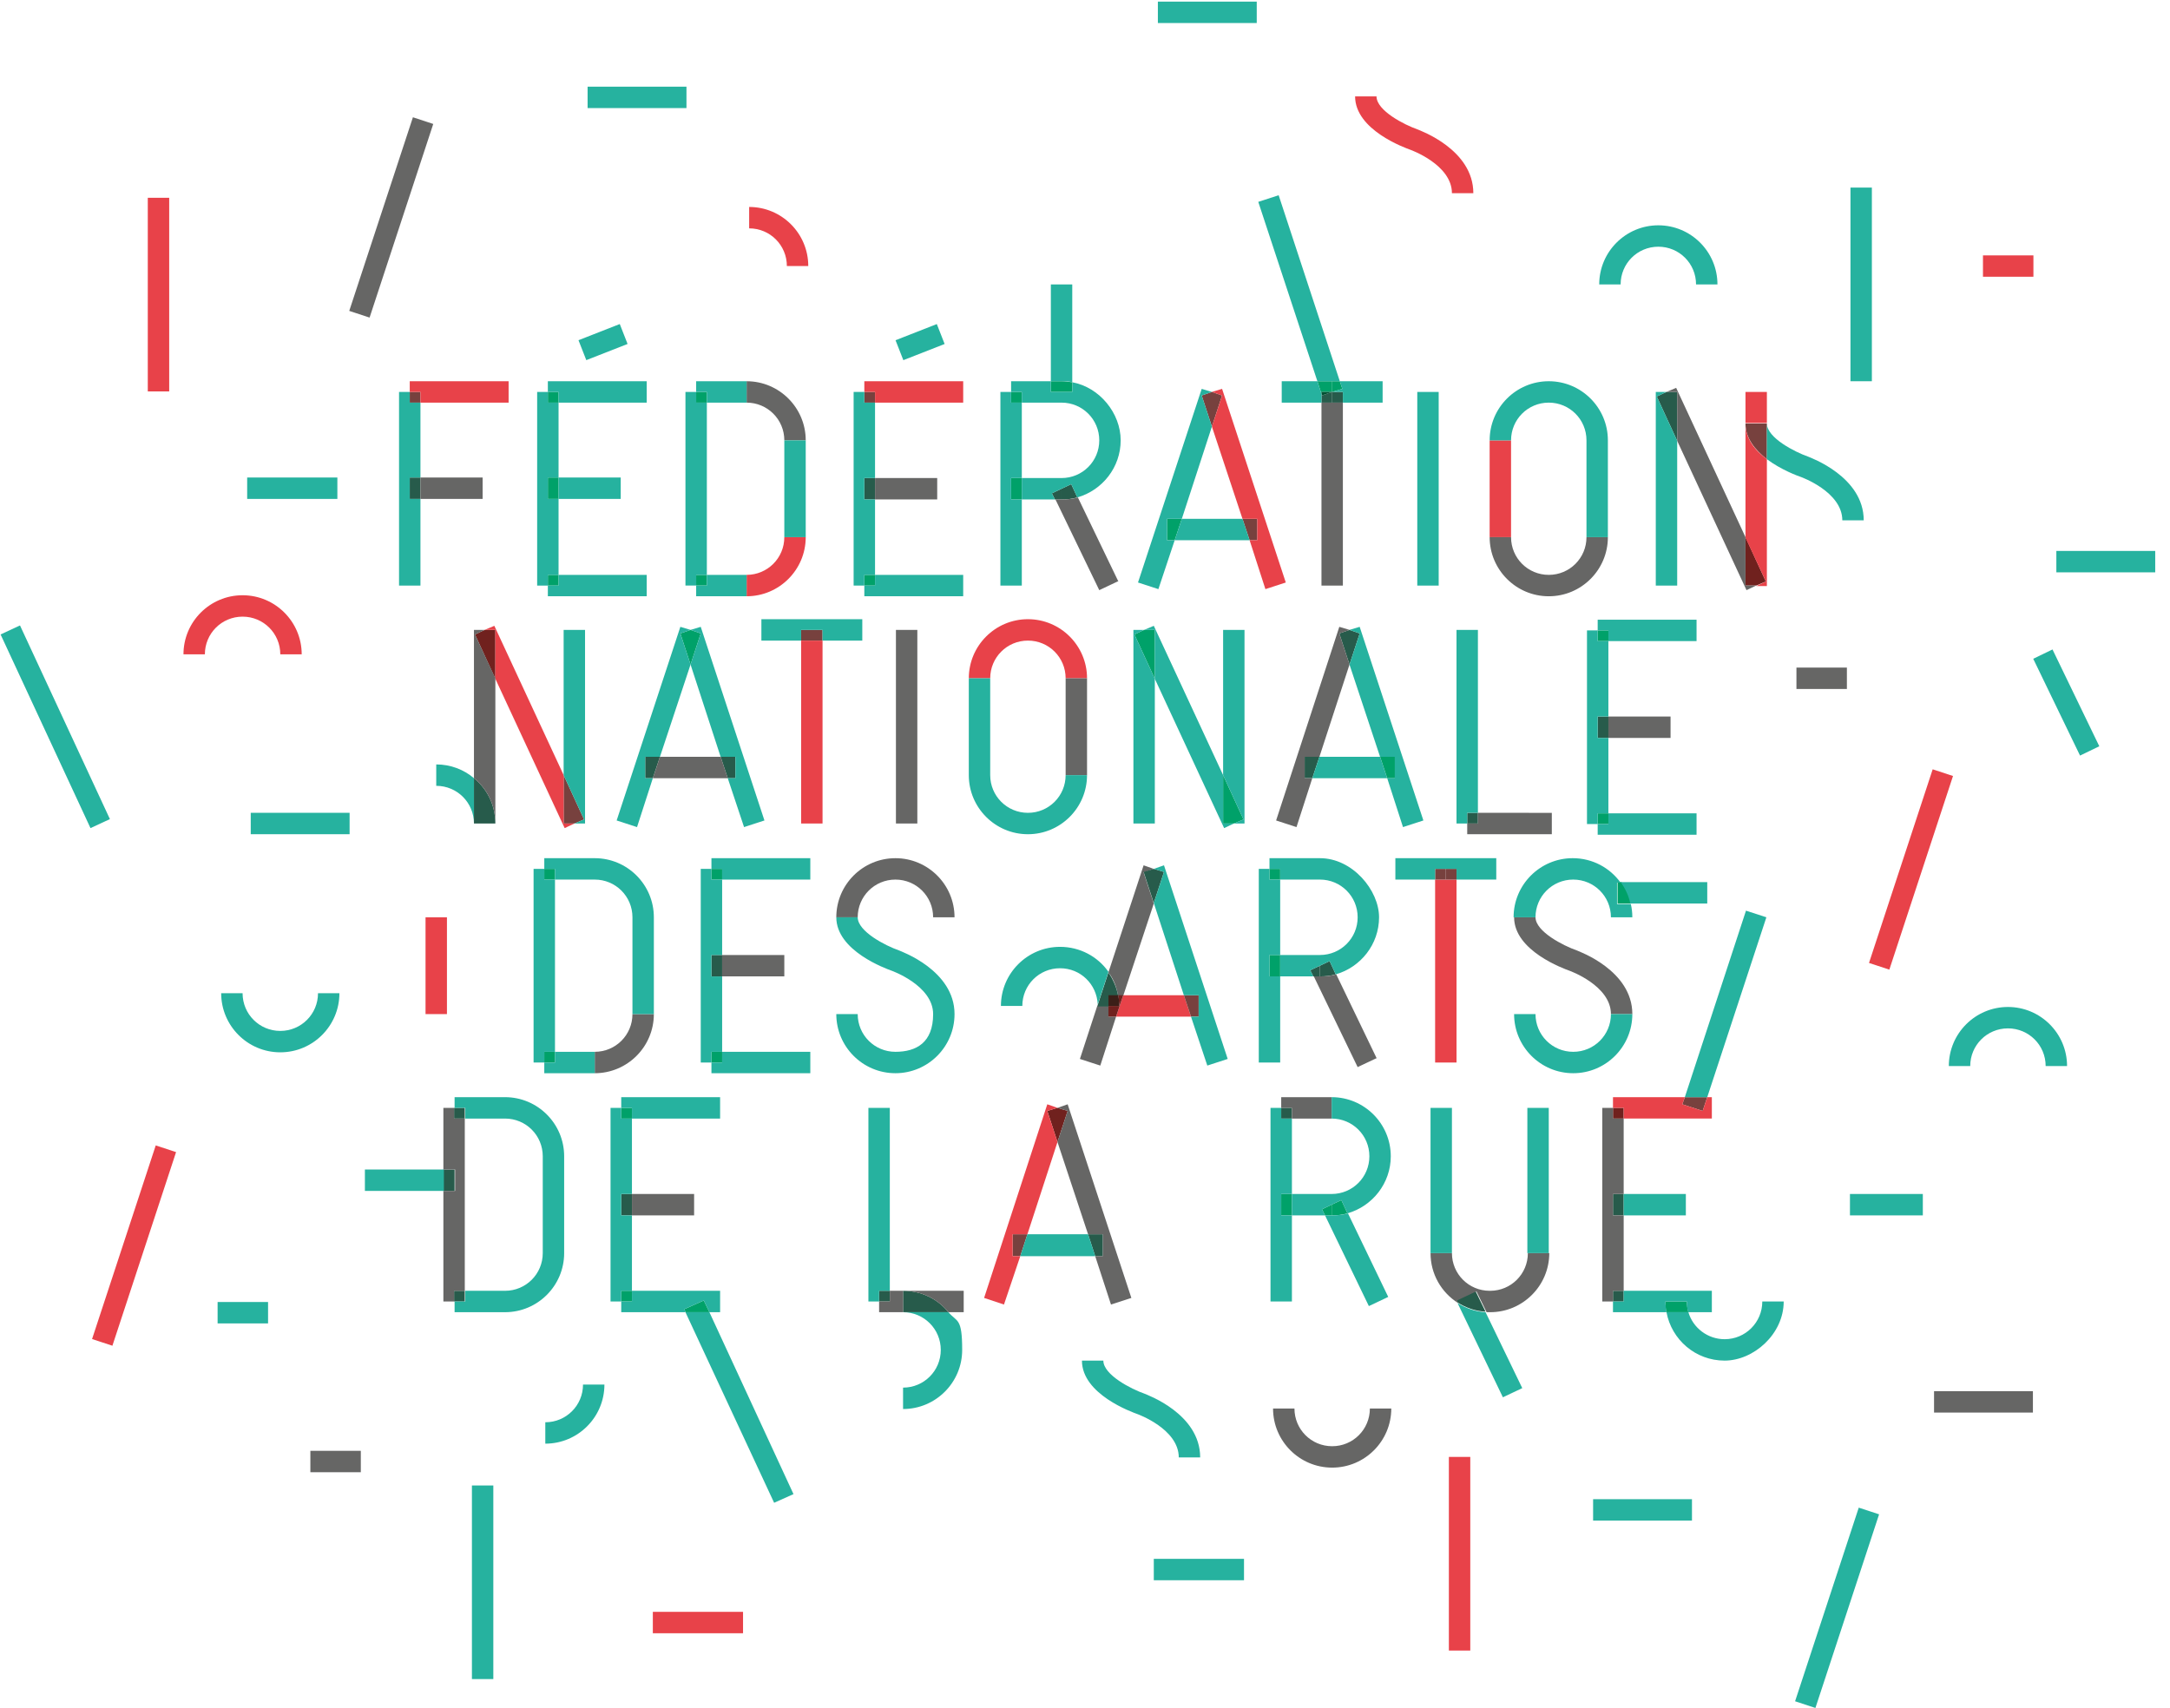 <svg xmlns="http://www.w3.org/2000/svg" width="425" data-name="Calque 1" viewBox="0 0 425.8 334.6"><path d="M80.4 76.6h2.1v2.1h-2.1z" style="fill:#77413e;stroke-width:0"/><path d="M109.6 112.5h-2.1v2.1h2.1v-2.1z" style="fill:#00a169;stroke-width:0"/><path d="M82.5 93.4h-2.1v4.2h2.1v-4.2z" style="fill:#275b4b;stroke-width:0"/><path d="M109.6 93.4h-2.1v4.2h2.1v-4.2zm-2.1-16.8h2.1v2.1h-2.1zm31.2 35.9h-2.1v2.1h2.1v-2.1zm-2.1-35.9h2.1v2.1h-2.1zm61.8 0h2.1v2.1h-2.1zm64.5-2.1h-1.5v2.1l2-.6-.5-1.5z" style="fill:#00a169;stroke-width:0"/><path d="M263.5 76.6h-2.1v2.1h2.1v-2.1z" style="fill:#275b4b;stroke-width:0"/><path d="M261.4 74.5h-2.9l.8 2.5v-.4h2.1v-2.1z" style="fill:#00a169;stroke-width:0"/><path d="m261.4 76.6-2 .7-.1-.3v1.7h2.1v-2.1z" style="fill:#275b4b;stroke-width:0"/><path d="M259.3 76.6v.4l.1.3 2-.7h-2.1z" style="fill:#005032;stroke-width:0"/><path d="M171.7 112.5h-2.1v2.1h2.1v-2.1z" style="fill:#00a169;stroke-width:0"/><path d="M169.6 76.6h2.1v2.1h-2.1z" style="fill:#77413e;stroke-width:0"/><path d="M171.7 93.5h-2.1v4.2h2.1v-4.2z" style="fill:#275b4b;stroke-width:0"/><path d="M200.5 93.5h-2.1v4.2h2.1v-4.2z" style="fill:#00a169;stroke-width:0"/><path d="m208.3 95.6-1.9.9.6 1.2h1.3v-2.1z" style="fill:#275b4b;stroke-width:0"/><path d="m210.2 94.7-1.9.9v2.1c1.1 0 2.1-.1 3.1-.4l-1.2-2.6" style="fill:#275b4b;stroke-width:0"/><path d="m237.8 76.6-2 .7 2 6.1 2-6.1-2-.7zm8.9 24.9h-2.9l1.4 4.2h1.5v-4.2z" style="fill:#77413e;stroke-width:0"/><path d="M231.9 101.5H229v4.2h1.5l1.4-4.2z" style="fill:#00a169;stroke-width:0"/><path d="M342.5 105.1v9.5h2.1l1.9-.8-4-8.7z" style="stroke-width:0;fill:#70211e"/><path d="M329.1 76.6H327l-1.9.9 4 8.7v-9.6z" style="fill:#275b4b;stroke-width:0"/><path d="M206.2 74.5h2.1v2.1h-2.1zm2.1 0v2.1h2.1v-1.9c-.7-.1-1.4-.2-2.1-.2" style="fill:#00a169;stroke-width:0"/><path d="M159.3 123.3h2.1v2.1h-2.1zm-2.1 0h2.1v2.1h-2.1z" style="fill:#77413e;stroke-width:0"/><path d="m135.5 123.3-2 .7 2 6.1 2-6.1-2-.7z" style="fill:#00a169;stroke-width:0"/><path d="M129.5 148.2h-2.9v4.2h1.5l1.4-4.2zm14.8 0h-2.9l1.4 4.2h1.5v-4.2z" style="fill:#275b4b;stroke-width:0"/><path d="M97.2 123.3h-2.1l-1.9.9 4 8.7v-9.6z" style="stroke-width:0;fill:#70211e"/><path d="M110.6 151.8v9.5h2.1l1.9-.8-4-8.7z" style="fill:#77413e;stroke-width:0"/><path d="m264.8 123.3-2 .7 2 6.1 2-6.1-2-.7zm-5.9 24.9H256v4.2h1.5l1.4-4.2z" style="fill:#275b4b;stroke-width:0"/><path d="M273.7 148.2h-2.9l1.4 4.2h1.5v-4.2zm-47.1-24.9h-2.1l-1.9.9 4 8.7v-9.6zm13.4 28.5v9.5h2.1l1.9-.8-4-8.7z" style="fill:#00a169;stroke-width:0"/><path d="M290 159.2h-2.1v2.1h2.1v-2.1z" style="fill:#275b4b;stroke-width:0"/><path d="M335 215h-4.4l-.5 1.4 4 1.3.9-2.7z" style="fill:#77413e;stroke-width:0"/><path d="M124 234h-2.1v4.2h2.1V234z" style="fill:#275b4b;stroke-width:0"/><path d="M121.9 217.1h2.1v2.1h-2.1zm16.2 37.8-3.8 1.7.2.6h4.7l-1.1-2.3zM124 253h-2.1v2.1h2.1V253z" style="fill:#00a169;stroke-width:0"/><path d="M316.5 217.1h2.1v2.1h-2.1z" style="stroke-width:0;fill:#70211e"/><path d="M318.6 234h-2.1v4.2h2.1V234z" style="fill:#275b4b;stroke-width:0"/><path d="M331 255.1h-4.2c0 .7 0 1.4.2 2.1h4.3c-.2-.7-.3-1.4-.3-2.1" style="fill:#00a169;stroke-width:0"/><path d="M318.6 253h-2.1v2.1h2.1V253zM89.1 217.1h2.1v2.1h-2.1zm2.1 35.9h-2.1v2.1h2.1V253zm160.2-35.9h2.1v2.1h-2.1z" style="fill:#275b4b;stroke-width:0"/><path d="M253.5 234h-2.1v4.2h2.1V234zm7.8 2.1-1.9.9.6 1.2h1.3v-2.1z" style="fill:#00a169;stroke-width:0"/><path d="m263.2 235.2-1.9.9v2.1c1.1 0 2.1-.1 3.1-.4l-1.2-2.6" style="fill:#00a169;stroke-width:0"/><path d="m289.6 253-3.8 1.8.2.5c1.6 1 3.5 1.7 5.5 1.8l-2-4.1" style="fill:#275b4b;stroke-width:0"/><path d="m207.5 217.1-2 .6 2 6.1 2-6.1-2-.6z" style="stroke-width:0;fill:#70211e"/><path d="M201.6 241.9h-2.9v4.3h1.5l1.4-4.3z" style="fill:#77413e;stroke-width:0"/><path d="M216.4 241.9h-2.9l1.4 4.3h1.5v-4.3zM174.6 253h-2.1v2.1h2.1V253zM93 152.4v8.9h4.2c0-3.6-1.6-6.8-4.2-8.9M177.2 253v4.2h8.9c-2.1-2.6-5.3-4.2-8.9-4.2" style="fill:#275b4b;stroke-width:0"/><path d="M346.7 82.8h-4.2c0 2.9 1.9 5.2 4.2 7v-7" style="fill:#77413e;stroke-width:0"/><path d="M87 229.2h2.2v4.2H87z" style="fill:#275b4b;stroke-width:0"/><path d="M389.1 49.8h9.9V54h-9.9zm-234.7 2.1h4.2c0-6.4-5.2-11.6-11.6-11.6v4.2c4.1 0 7.4 3.3 7.4 7.4M47.6 116.5c-6.4 0-11.6 5.2-11.6 11.6h4.2c0-4.1 3.3-7.4 7.4-7.4s7.4 3.3 7.4 7.4h4.2c0-6.4-5.2-11.6-11.6-11.6" style="fill:#e84249;stroke-width:0"/><path d="M354.9 168.1h40v4.2h-40z" style="fill:#e84249;stroke-width:0" transform="rotate(-71.8 375.02 170.202)"/><path d="M29 38.5h4.2v38H29zm255.3 247.1h4.2v38h-4.2z" style="fill:#e84249;stroke-width:0"/><path d="M6.3 241.9h40v4.2h-40z" style="fill:#e84249;stroke-width:0" transform="rotate(-71.8 26.39 244.057)"/><path d="M83.5 179.7h4.2v19h-4.2zM278.2 25.1c-2.6-.9-8.1-3.7-8.1-6.5h-4.2c0 6.6 9.8 10.1 10.9 10.5 0 0 8.1 2.9 8.1 8.5h4.2c0-8.6-10.5-12.3-10.9-12.5M128.1 316h17.7v4.2h-17.7zM99.8 78.7v-4.2H80.4v2.1h2.1v2.1h17.3zm242.7-2.1h4.2v6.1h-4.2zm4 37.2-1.9.9h2.1V89.8c-2.3-1.7-4.2-4-4.2-7v22.4l4 8.6ZM169.6 76.6h2.1v2.1H189v-4.2h-19.4v2.1zm-15.7 28.5c0 4.1-3.3 7.4-7.4 7.4v4.2c6.4 0 11.6-5.2 11.6-11.6h-4.2Zm83.9-28.5 2 .7-2 6.1 6 18.1h2.9v4.2h-1.5l3.1 9.6 4-1.3-12.5-38-2 .6zm54.5 9.5h4.2v19h-4.2zm-135.1 39.3v35.9h4.2v-35.9h-4.2zm44.5-4.2c-6.4 0-11.6 5.2-11.6 11.6h4.2c0-4.1 3.3-7.4 7.4-7.4s7.4 3.3 7.4 7.4h4.2c0-6.4-5.2-11.6-11.6-11.6m-91.1 30.6L97 122.5l-1.9.8h2.1v9.6l13.6 29.3 1.9-.9h-2.1v-9.5zm223.5 65.9-4-1.3.5-1.4h-14.1v2.1h2.1v2.1h17.3V215h-.9l-.9 2.7zm-128.6-1.3-12.4 38 3.9 1.3 3.2-9.5h-1.5v-4.3h2.9l5.9-18.1-2-6.1 2-.6-2-.7zm80.3-44.1h-4.2v35.9h4.2v-35.9zM220.4 195l-1.4 4.2h14.7l-1.4-4.2h-11.9z" style="fill:#e84249;stroke-width:0"/><path d="M283.7 170.2h2.1v2.1h-2.1z" style="fill:#77413e;stroke-width:0"/><path d="M281.6 170.2h2.1v2.1h-2.1z" style="fill:#77413e;stroke-width:0"/><path d="M141.7 187.1h-2.1v4.2h2.1v-4.2z" style="fill:#275b4b;stroke-width:0"/><path d="M139.6 170.2h2.1v2.1h-2.1zm2.1 35.9h-2.1v2.1h2.1v-2.1z" style="fill:#00a169;stroke-width:0"/><path d="M315.6 140.3h-2.1v4.2h2.1v-4.2z" style="fill:#275b4b;stroke-width:0"/><path d="M313.5 123.4h2.1v2.1h-2.1zm2.1 35.9h-2.1v2.1h2.1v-2.1zm-208.8 10.9h2.1v2.1h-2.1zm2.1 35.9h-2.1v2.1h2.1v-2.1zm140.2-35.9h2.1v2.1h-2.1zm2.1 16.9h-2.1v4.2h2.1v-4.2z" style="fill:#00a169;stroke-width:0"/><path d="m259 189.2-1.9.9.6 1.2h1.3v-2.1z" style="fill:#275b4b;stroke-width:0"/><path d="m260.9 188.3-1.9.9v2.1c1.1 0 2.1-.1 3.1-.4l-1.2-2.6" style="fill:#275b4b;stroke-width:0"/><path d="M318.1 172.8h-.7v4.2h2.7c-.4-1.5-1-3-1.9-4.2" style="fill:#00a169;stroke-width:0"/><path d="M379.5 272.7h19.4v4.2h-19.4zm-27-142h9.9v4.2h-9.9zM60.9 284.4h9.9v4.2h-9.9zm21.6-191h12.2v4.2H82.5zm181-14.7h-4.2v35.9h4.2V78.7zm-91.8 14.8h12.2v4.2h-12.2zm-25.2-19v4.2c4.1 0 7.4 3.3 7.4 7.4h4.2c0-6.4-5.2-11.6-11.6-11.6m157.4 42.2c6.4 0 11.6-5.2 11.6-11.6h-4.2c0 4.1-3.3 7.4-7.4 7.4s-7.4-3.3-7.4-7.4h-4.2c0 6.4 5.2 11.6 11.6 11.6m-84.5-3-7.9-16.4c-1 .3-2 .4-3.1.4h-1.3l8.6 17.8 3.8-1.8Zm123.1-8.6-13.6-29.3-1.9.8h2.1v9.6l13.6 29.3 1.9-.9h-2.1v-9.5zm-166.7 18.2h4.2v38h-4.2zm-34.4 24.9h-11.9l-1.4 4.2h14.7l-1.4-4.2zm67.7-15.4h4.2v19h-4.2zm-114-9.5H93v29.1c2.6 2.1 4.2 5.3 4.2 8.9v-28.5l-4-8.6 1.9-.9Zm162.4 29.1H256v-4.2h2.9l5.9-18.1-2-6.1 2-.7-2-.6-12.4 38 4 1.3 3.1-9.6zm47 6.8H290v2.1h-2.1v2.1h16.6v-4.2zm-43.1 124.3c-4.1 0-7.4-3.3-7.4-7.4h-4.2c0 6.4 5.2 11.6 11.6 11.6s11.6-5.2 11.6-11.6h-4.2c0 4.1-3.3 7.4-7.4 7.4" style="fill:#666665;stroke-width:0"/><path d="M56.8 40.2h40v4.2h-40z" style="fill:#666665;stroke-width:0" transform="rotate(-71.8 76.823 42.347)"/><path d="M124 234h12.2v4.2H124zm192.5-16.9h-2.1v38h2.1V253h2.1v-14.8h-2.1V234h2.1v-14.8h-2.1v-2.1zm-227.4 0H87v12.1h2.3v4.2H87v21.7h2.1V253h2.1v-33.8h-2.1v-2.1zm172.2 2.1V215h-9.9v2.1h2.1v2.1h7.8zm31 33.8c-4.1 0-7.4-3.3-7.4-7.4h-4.2c0 4.1 2.1 7.7 5.4 9.8l-.2-.5 3.8-1.8 2 4.1h.7c6.4 0 11.6-5.2 11.6-11.6h-4.2c0 4.1-3.3 7.4-7.4 7.4m-84.9-35.9 2 .6-2 6.1 6 18.1h2.9v4.3h-1.5l3.1 9.5 4-1.3-12.5-38-2 .7zm-32.9 38h-2.1v2.1h4.7V253h-2.6v2.1zm11.5 2.1h3V253h-11.9c3.6 0 6.8 1.6 8.9 4.2m-44.4-70.1h12.2v4.2h-12.2zm173.9-46.8h12.2v4.2h-12.2zm-187.3 58.4h-4.2c0 4.1-3.3 7.4-7.4 7.4v4.2c6.4 0 11.6-5.2 11.6-11.6m141.8 8.6-7.9-16.4c-1 .3-2 .4-3.1.4h-1.3l8.6 17.8 3.8-1.8Zm-87-27.6h4.2c0-6.4-5.2-11.6-11.6-11.6s-11.6 5.2-11.6 11.6h4.2c0-4.1 3.3-7.4 7.4-7.4s7.4 3.3 7.4 7.4m126.3 6.5c-2.6-.9-8.1-3.7-8.1-6.5h-4.2c0 6.6 9.8 10.1 10.9 10.5 0 0 8.1 2.9 8.1 8.5h4.2c0-8.6-10.5-12.3-10.9-12.5m-94 10.9v-.3l-3.5 10.7 4 1.3 3.1-9.6h-1.5v-2.1h-2.1Zm9-27.6-6.9 21c1 1.3 1.6 2.9 1.9 4.6h1l6-18.1-2-6.1 2-.7-2-.7Z" style="fill:#666665;stroke-width:0"/><path d="m217.5 190.5-2.1 6.4v.3h2.1v-2.1h1.9c-.3-1.7-1-3.2-1.9-4.6" style="fill:#275b4b;stroke-width:0"/><path d="M220.4 195h-1c.1.7.2 1.4.2 2.1h-2.1v2.1h1.5l1.4-4.2" style="stroke-width:0;fill:#70211e"/><path d="M219.4 195h-1.9v2.1h2.1c0-.7 0-1.4-.2-2.1" style="fill:#3b1f18;stroke-width:0"/><path d="M235.2 195h-2.9l1.4 4.2h1.5V195z" style="fill:#77413e;stroke-width:0"/><path d="m226.4 170.2-2 .6 2 6.1 2-6.1-2-.6z" style="fill:#275b4b;stroke-width:0"/><path d="M115.3 16.7h19.4v4.2h-19.4zm-7.8 97.9v2.1h19.4v-4.2h-17.3v2.1h-2.1zm296-6.8h19.4v4.2h-19.4zM42.7 255.2h9.9v4.2h-9.9zm129-140.6h-2.1v2.1H189v-4.2h-17.3v2.1zm-35.1 0v2.1h9.9v-4.2h-7.8v2.1h-2.1zm188.8-66.5c4.1 0 7.4 3.3 7.4 7.4h4.2c0-6.4-5.2-11.6-11.6-11.6s-11.6 5.2-11.6 11.6h4.2c0-4.1 3.3-7.4 7.4-7.4" style="fill:#26b29f;stroke-width:0"/><path d="M403.4 127h4.2v21.1h-4.2z" style="fill:#26b29f;stroke-width:0" transform="rotate(-25.8 405.478 137.67)"/><path d="M261.4 74.5h1.5l-12-36.5-4 1.3 11.6 35.2h2.9zM82.5 97.6h-2.1v-4.2h2.1V78.7h-2.1v-2.1h-2.1v38h4.2v-17zm25 14.9h2.1V97.6h-2.1v-4.2h2.1V78.7h-2.1v-2.1h-2.1v38h2.1v-2.1zm2.1-19.1h12.2v4.2h-12.2zm0-14.7h17.3v-4.2h-19.4v2.1h2.1v2.1zm24.9 35.9h2.1v-2.1h2.1V78.7h-2.1v-2.1h-2.1v38zm4.2-35.9h7.8v-4.2h-9.9v2.1h2.1v2.1zm61.8 19h-2.1v-4.2h2.1V78.7h-2.1v-2.1h-2.1v38h4.2V97.7z" style="fill:#26b29f;stroke-width:0"/><path d="M200.5 78.7h7.8c4.1 0 7.4 3.3 7.4 7.4s-3.3 7.4-7.4 7.4h-7.8v4.2h6.5l-.6-1.2 1.9-.9 1.9-.9 1.2 2.6c4.9-1.4 8.5-5.9 8.5-11.2s-4.1-10.4-9.5-11.4v1.9h-4.2v-2.1h-7.8v2.1h2.1v2.1Zm77.6-2.1h4.2v38h-4.2zm46.8 0v38h4.2V86.2l-4-8.7 1.9-.9h-2.1zm-63.5 0h2.1v2.1h7.8v-4.2h-8.4l.5 1.5-2 .6zm-9.9 2.1h7.8V77l-.8-2.5h-7v4.2z" style="fill:#26b29f;stroke-width:0"/><path d="M114 64.6h8.7v4.2H114z" style="fill:#26b29f;stroke-width:0" transform="rotate(-21.4 118.652 66.818)"/><path d="M171.7 112.5V97.7h-2.1v-4.2h2.1V78.7h-2.1v-2.1h-2.1v38h2.1v-2.1h2.1z" style="fill:#26b29f;stroke-width:0"/><path d="M176.2 64.6h8.7v4.2h-8.7z" style="fill:#26b29f;stroke-width:0" transform="rotate(-21.4 180.87 66.79)"/><path d="M153.9 86.1h4.2v19h-4.2zm150-7.4c4.1 0 7.4 3.3 7.4 7.4v19h4.2v-19c0-6.4-5.2-11.6-11.6-11.6s-11.6 5.2-11.6 11.6h4.2c0-4.1 3.3-7.4 7.4-7.4M229 101.5h2.9l5.9-18.1-2-6.1 2-.7-2-.6-12.5 38 4 1.3 3.2-9.6H229v-4.2z" style="fill:#26b29f;stroke-width:0"/><path d="m231.9 101.5-1.4 4.2h14.7l-1.4-4.2h-11.9zm-21.5-26.8V55.5h-4.2v19h2.1c.7 0 1.4 0 2.1.2M48.5 93.4h17.7v4.2H48.5zm289.9 169.1c-3.3 0-6.2-2.2-7.1-5.3H327c1 5.4 5.7 9.5 11.4 9.5s11.6-5.2 11.6-11.6h-4.2c0 4.1-3.3 7.4-7.4 7.4" style="fill:#26b29f;stroke-width:0"/><path d="M8.6 121.4h4.2v41.9H8.6z" style="fill:#26b29f;stroke-width:0" transform="rotate(-24.9 10.685 142.015)"/><path d="m134.5 257.2 17.4 37.4 3.8-1.7-16.5-35.7h-4.7zm34.7-131.8v-4.2h-19.8v4.2h7.8v-2.1h4.2v2.1h7.8zm-33.7-2.1-2-.6-12.5 38 4 1.3 3.1-9.6h-1.5v-4.2h2.9l6-18.1-2-6.1 2-.7z" style="fill:#26b29f;stroke-width:0"/><path d="m142.8 152.4 3.2 9.6 4-1.3-12.5-38-2 .6 2 .7-2 6.1 5.9 18.1h2.9v4.2h-1.5zm70.5-.6h-4.2c0 4.1-3.3 7.4-7.4 7.4s-7.4-3.3-7.4-7.4v-19h-4.2v19c0 6.4 5.2 11.6 11.6 11.6s11.6-5.2 11.6-11.6m-98.5 9.5v-38h-4.2v28.5l4 8.7-1.9.8h2.1zm173.1-2.1h2.1v-35.9h-4.2v38h2.1v-2.1zm-14.2-6.8h-1.5l3.1 9.6 4-1.3-12.5-38-2 .6 2 .7-2 6.1 6 18.1h2.9v4.2z" style="fill:#26b29f;stroke-width:0"/><path d="M257.5 152.4h14.7l-1.4-4.2h-11.9l-1.4 4.2zm-33-29.1h-2.1v38h4.2v-28.4l-4-8.7 1.9-.9zm15.5 28.5 4 8.7-1.9.8h2.1v-38H240v28.5z" style="fill:#26b29f;stroke-width:0"/><path d="m240 151.8-13.6-29.3-1.9.8h2.1v9.6l13.6 29.3 1.9-.9H240v-9.5zm72.6 142.1H332v4.2h-19.4zM227.2 0h19.4v4.2h-19.4zm-178 159.2h19.4v4.2H49.2zM363 234h14.3v4.2H363zM92.6 291.2h4.2v38h-4.2zm14.4-12.4v4.2c6.4 0 11.6-5.2 11.6-11.6h-4.2c0 4.1-3.3 7.4-7.4 7.4m179-23.4 8.9 18.5 3.8-1.8-7.2-14.9c-2-.1-3.9-.8-5.5-1.8M55 202c-4.1 0-7.4-3.3-7.4-7.4h-4.2c0 6.4 5.2 11.6 11.6 11.6s11.6-5.2 11.6-11.6h-4.2c0 4.1-3.3 7.4-7.4 7.4" style="fill:#26b29f;stroke-width:0"/><path d="M340.3 312.9h40v4.2h-40z" style="fill:#26b29f;stroke-width:0" transform="rotate(-71.8 360.533 314.984)"/><path d="m335 215 11.6-35.3-4-1.3-12 36.6h4.4zm-108.6 90.6h17.7v4.2h-17.7zM124 253v-14.8h-2.1V234h2.1v-14.8h-2.1v-2.1h-2.1v38h2.1V253h2.1z" style="fill:#26b29f;stroke-width:0"/><path d="M124 219.2h17.3V215h-19.4v2.1h2.1v2.1zm14.1 35.7 1.1 2.3h2.1V253H124v2.1h-2.1v2.1h12.6l-.2-.6 3.8-1.7zM318.6 234h12.2v4.2h-12.2zm12.4 21.1c0 .7 0 1.4.3 2.1h4.6V253h-17.3v2.1h-2.1v2.1H327c-.1-.7-.2-1.4-.2-2.1h4.2Zm-220.3-9.5v-19c0-6.4-5.2-11.6-11.6-11.6h-9.9v2.1h2.1v2.1h7.8c4.1 0 7.4 3.3 7.4 7.4v19c0 4.1-3.3 7.4-7.4 7.4h-7.8v2.1h-2.1v2.1h9.9c6.4 0 11.6-5.2 11.6-11.6M251.4 234h2.1v-14.8h-2.1v-2.1h-2.1v38h4.2v-16.9h-2.1V234z" style="fill:#26b29f;stroke-width:0"/><path d="M272.9 226.6c0-6.4-5.2-11.6-11.6-11.6v4.2c4.1 0 7.4 3.3 7.4 7.4s-3.3 7.4-7.4 7.4h-7.8v4.2h6.5l-.6-1.2 1.9-.9 1.9-.9 1.2 2.6c4.9-1.4 8.5-5.9 8.5-11.2M260 238.2l8.6 17.8 3.8-1.8-7.9-16.4c-1 .3-2 .4-3.1.4h-1.3Zm20.7-21.1h4.2v28.5h-4.2zm19 0h4.2v28.5h-4.2zm-86.2 24.8h-11.9l-1.4 4.3h14.7l-1.4-4.3zm-43.1 13.2h2.1V253h2.1v-35.9h-4.2v38zM363.1 36.5h4.2v38h-4.2zM93 161.3v-8.9c-2-1.7-4.6-2.7-7.4-2.7v4.2c4.1 0 7.4 3.3 7.4 7.4m84.2 95.9c4.1 0 7.4 3.3 7.4 7.4s-3.3 7.4-7.4 7.4v4.2c6.4 0 11.6-5.2 11.6-11.6s-1-5.4-2.7-7.4h-8.9ZM394 197.3c-6.4 0-11.6 5.2-11.6 11.6h4.2c0-4.1 3.3-7.4 7.4-7.4s7.4 3.3 7.4 7.4h4.2c0-6.4-5.2-11.6-11.6-11.6m-186-7.6c4 0 7.2 3.1 7.4 7.1l2.1-6.4c-2.1-3-5.6-4.9-9.5-4.9-6.4 0-11.6 5.2-11.6 11.6h4.2c0-4.1 3.3-7.4 7.4-7.4m153.5-87.9h4.2c0-8.6-10.5-12.3-10.9-12.5-2.6-.9-8.1-3.7-8.1-6.5v7c2.8 2.1 6.1 3.3 6.7 3.5 0 0 8.1 2.9 8.1 8.5M231.3 285.7h4.2c0-8.6-10.5-12.3-10.9-12.5-2.6-.9-8.1-3.7-8.1-6.5h-4.2c0 6.6 9.8 10.1 10.9 10.5 0 0 8.1 2.9 8.1 8.5M71.6 229.2h15.5v4.2H71.6zM335 177v-4.2h-17c.9 1.2 1.6 2.7 1.9 4.2h15Zm-41.4-4.7v-4.2h-19.8v4.2h7.8v-2.1h4.2v2.1h7.8zm-154-2.1h-2.1v38h2.1v-2.1h2.1v-14.8h-2.1v-4.2h2.1v-14.8h-2.1v-2.1z" style="fill:#26b29f;stroke-width:0"/><path d="M139.6 170.2h2.1v2.1H159v-4.2h-19.4v2.1zm0 38v2.1H159v-4.2h-17.3v2.1h-2.1zm173.9-84.8h-2.1v38h2.1v-2.1h2.1v-14.8h-2.1v-4.2h2.1v-14.8h-2.1v-2.1zm0 0h2.1v2.1h17.3v-4.2h-19.4v2.1z" style="fill:#26b29f;stroke-width:0"/><path d="M313.5 161.4v2.1h19.4v-4.2h-17.3v2.1h-2.1zm-206.7 44.7h2.1v-33.8h-2.1v-2.1h-2.1v38h2.1v-2.1z" style="fill:#26b29f;stroke-width:0"/><path d="M108.9 172.3h7.8c4.1 0 7.4 3.3 7.4 7.4v19h4.2v-19c0-6.4-5.2-11.6-11.6-11.6h-9.9v2.1h2.1v2.1Zm-2.1 35.9v2.1h9.9v-4.2h-7.8v2.1h-2.1zm144.4-16.9h-2.1v-4.2h2.1v-14.8h-2.1v-2.1H247v38h4.2v-16.9z" style="fill:#26b29f;stroke-width:0"/><path d="M251.2 172.3h7.8c4.1 0 7.4 3.3 7.4 7.4s-3.3 7.4-7.4 7.4h-7.8v4.2h6.5l-.6-1.2 1.9-.9 1.9-.9 1.2 2.6c4.9-1.4 8.5-5.9 8.5-11.2s-5.2-11.6-11.6-11.6h-9.9v2.1h2.1v2.1Zm-63.9 26.4c0-8.6-10.5-12.3-10.9-12.5-2.6-.9-8.1-3.7-8.1-6.5h-4.2c0 6.6 9.8 10.1 10.9 10.5 0 0 8.1 2.9 8.1 8.5s-3.3 7.4-7.4 7.4-7.4-3.3-7.4-7.4h-4.2c0 6.4 5.2 11.6 11.6 11.6s11.6-5.2 11.6-11.6m133 0h-4.2c0 4.1-3.3 7.4-7.4 7.4s-7.4-3.3-7.4-7.4h-4.2c0 6.4 5.2 11.6 11.6 11.6s11.6-5.2 11.6-11.6m-23.2-19h4.2c0-4.1 3.3-7.4 7.4-7.4s7.4 3.3 7.4 7.4h4.2c0-.9-.1-1.8-.3-2.6h-2.7v-4.2h.7c-2.1-2.9-5.5-4.8-9.4-4.8-6.4 0-11.6 5.2-11.6 11.6M232.3 195h2.9v4.2h-1.5l3.2 9.6 4-1.3-12.5-38-2 .7 2 .6-2 6.1 5.9 18.1z" style="fill:#26b29f;stroke-width:0"/></svg>
